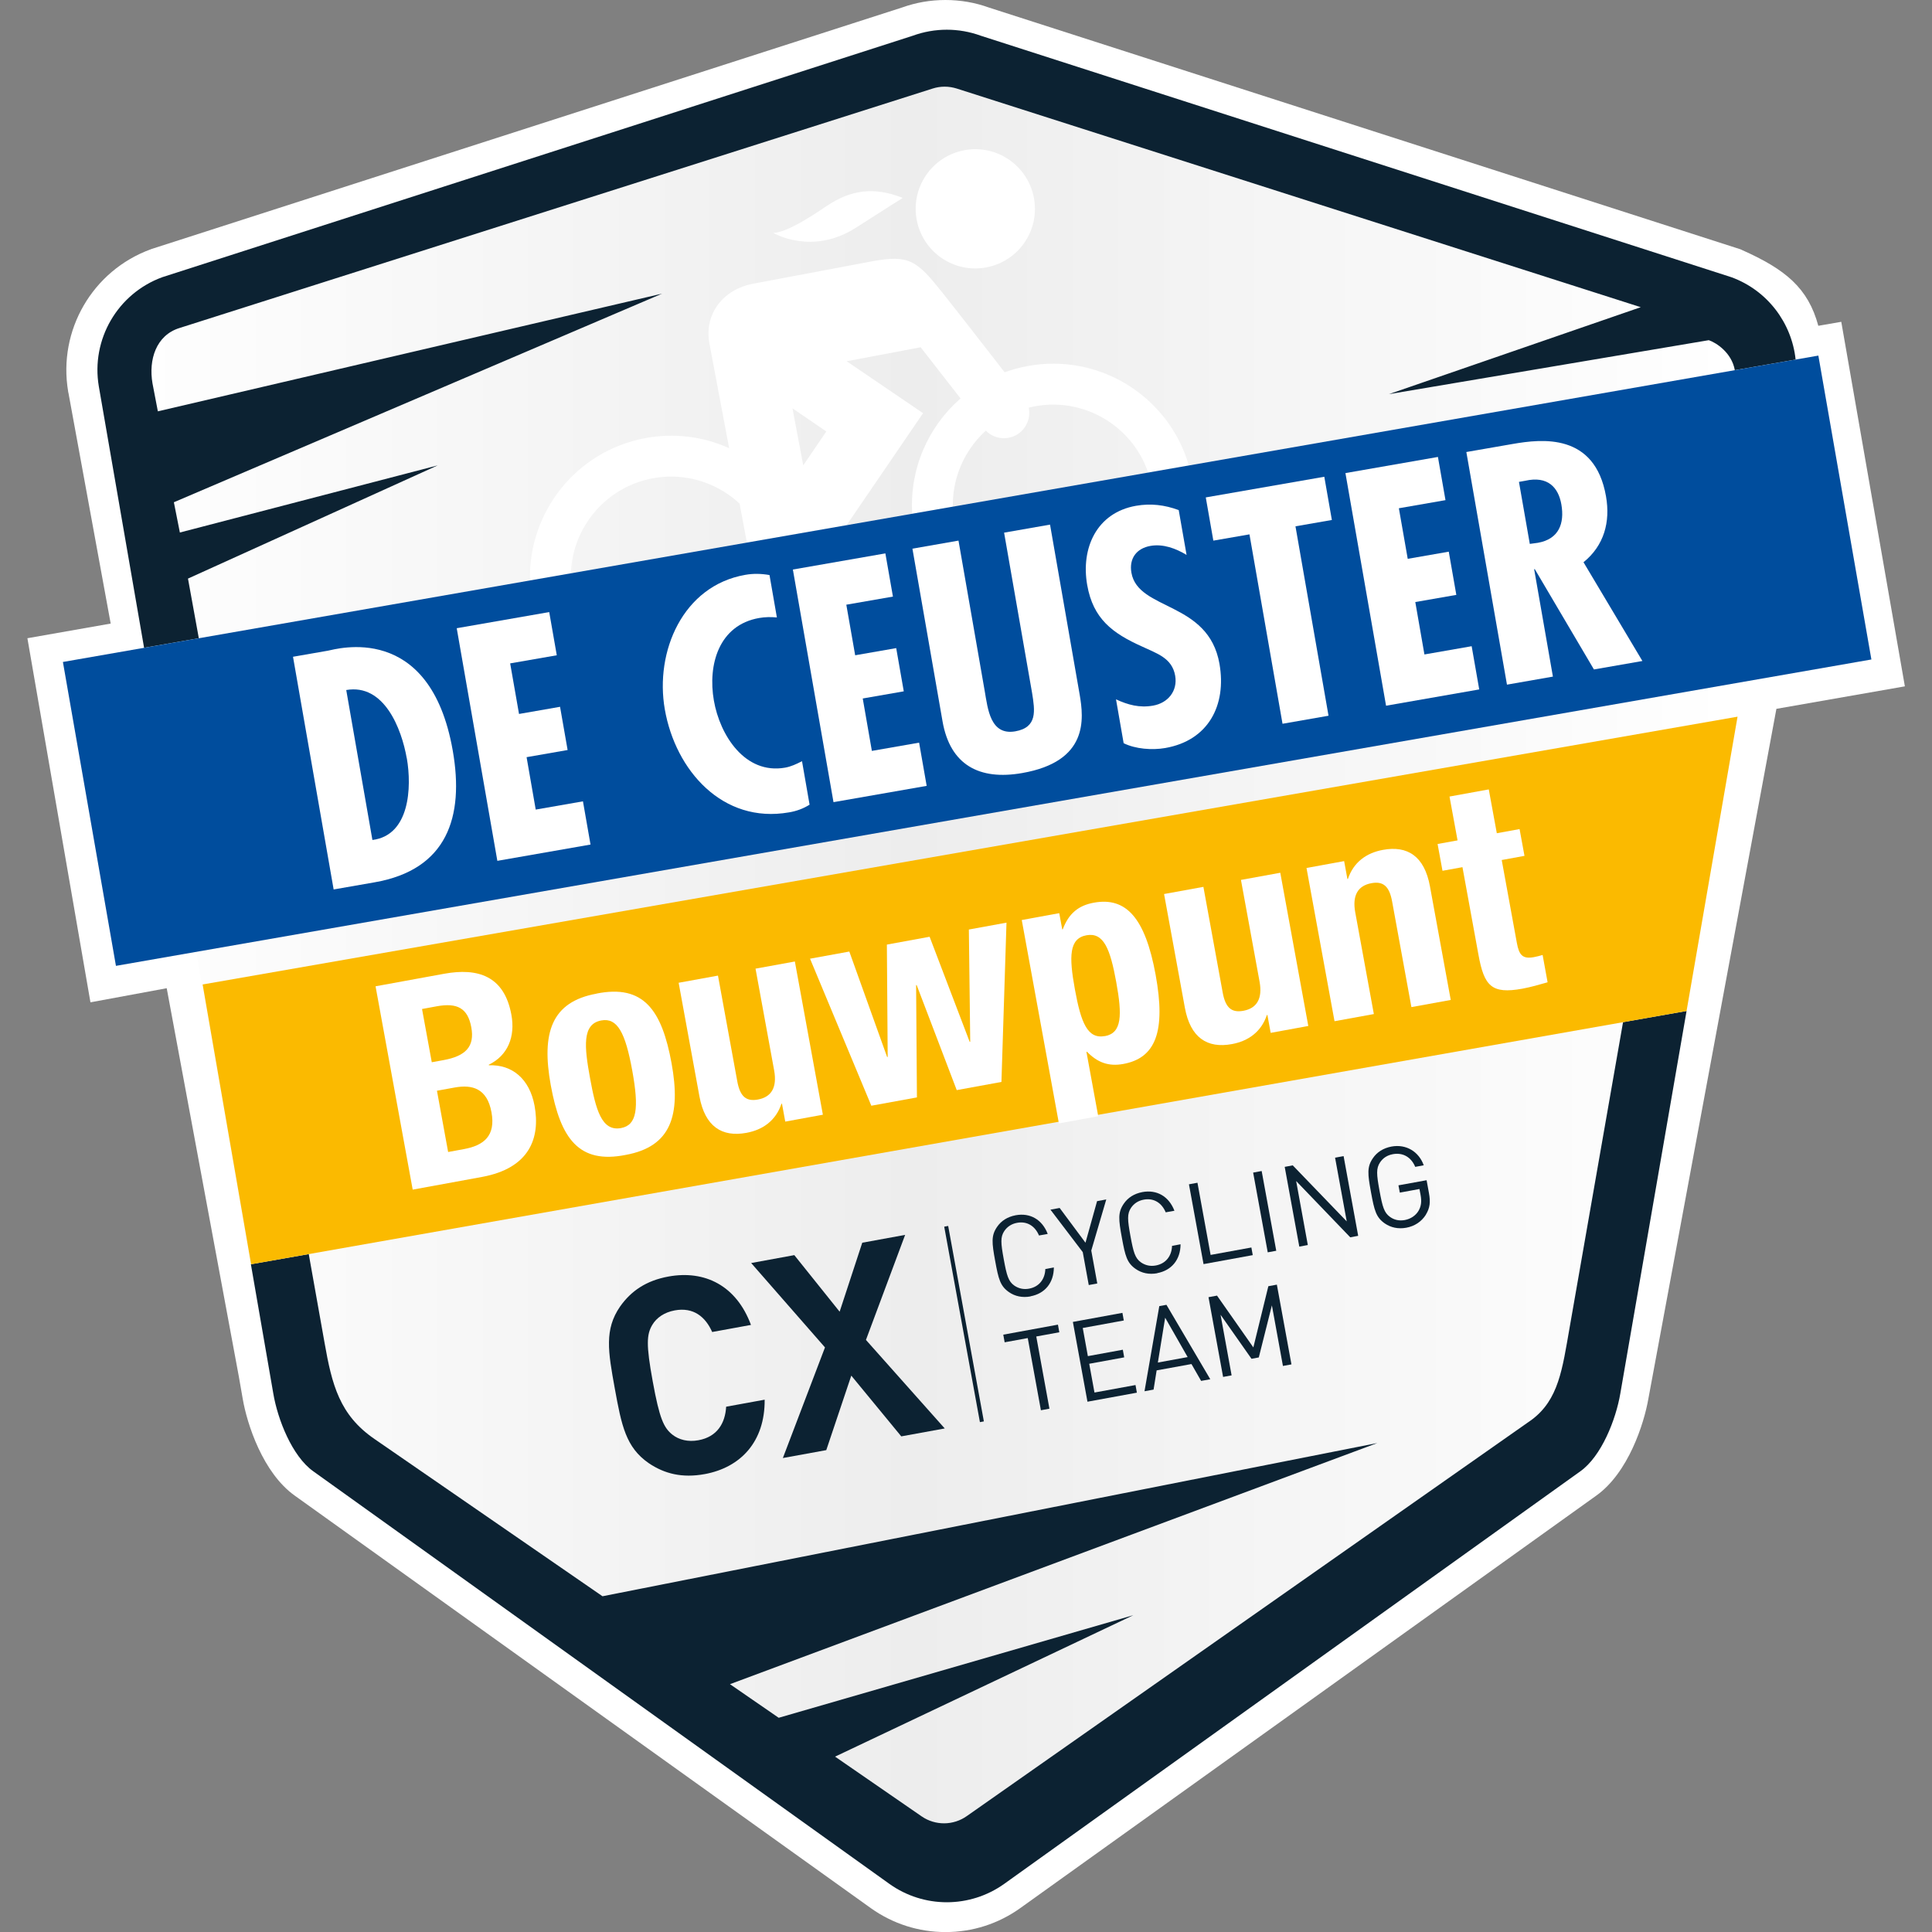 <svg xmlns="http://www.w3.org/2000/svg" xmlns:xlink="http://www.w3.org/1999/xlink" viewBox="0 0 283.46 283.46"><rect x="0" y="0" width="283.46" height="283.46" fill="#808080" stroke="none"/><defs><style>      .cls-1 {        fill: #fbba00;      }      .cls-2 {        fill: #0c2232;      }      .cls-3 {        fill: #004d9d;      }      .cls-4 {        fill: #fff;      }      .cls-5 {        fill: url(#Naamloos_verloop_5);      }    </style><linearGradient id="Naamloos_verloop_5" data-name="Naamloos verloop 5" x1="14.22" y1="141.7" x2="253.93" y2="141.7" gradientUnits="userSpaceOnUse"><stop offset="0" stop-color="#fff"></stop><stop offset=".5" stop-color="#ededed"></stop><stop offset="1" stop-color="#fff"></stop></linearGradient></defs><g><g id="Laag_1"><g id="full_ok"><path id="vorm_wit" class="cls-4" d="M270.12,47.22l-3.34.58c-1.5-5.57-4.85-8.29-11.2-11.12l-.21-.1-.22-.07L145.1,1.11c-2.05-.74-4.2-1.11-6.39-1.11s-4.33.37-6.39,1.11L22.27,36.52l-.08.03-.08.03c-8.54,3.12-13.63,11.89-12.11,20.86v.07s.03.07.03.07l6.21,33.91-12.22,2.15,9.25,53.42,11.19-2.07,10.59,57.02.56,3.21c.63,3.7,2.95,10.88,7.64,14.22l84.53,60.53c3.22,2.29,7,3.5,10.95,3.5s7.73-1.21,10.94-3.5l84.54-60.54c4.68-3.34,7-10.52,7.64-14.23l18.78-101.2,18.85-3.3-9.33-53.47Z"></path><path id="grey_fade" class="cls-5" d="M253.93,40.64L143.81,5.21c-3.21-1.17-6.73-1.17-9.95,0L23.73,40.64c-6.56,2.4-10.48,9.14-9.31,16.03l17.47,100.87.11.66,8.01,46.23c.64,3.78,2.75,9.19,5.87,11.41l84.54,60.54c5.03,3.58,11.78,3.58,16.81,0l84.54-60.54c3.12-2.22,5.23-7.64,5.87-11.41l14.79-85.37"></path><path id="renster" class="cls-4" d="M134.5,32.26c.9,4.75,5.47,7.87,10.22,6.97s7.87-5.46,6.97-10.21c-.9-4.75-5.47-7.87-10.21-6.98-4.75.9-7.88,5.47-6.98,10.22ZM132.45,29.04c-4.09-1.63-7.54-1.29-11.29,1.27-2.3,1.57-5.85,3.83-7.7,3.86,0,0,5.65,3.38,12.1-.75,4.39-2.82,6.89-4.38,6.89-4.38ZM121.24,63.3l-4.97-3.39,1.58,8.37,3.39-4.98ZM168.45,69.33c-1.05-3.09-3.06-5.64-5.63-7.4-3.12-2.12-7.03-3.06-11.03-2.31-.29.06-.58.12-.86.19.28,1.35-.19,2.8-1.35,3.7-.48.38-1.02.61-1.6.72-1.19.22-2.46-.14-3.34-1.05-.86.78-1.62,1.66-2.27,2.61-1.69,2.47-2.62,5.43-2.57,8.54l-5.96,1.04c-.41-6.57,2.34-12.77,7.09-16.91l-5.85-7.51-10.86,2.05,11.21,7.62-11.21,16.42-14.64,2.55-1.07-5.7c-.55-.51-1.13-.98-1.75-1.4-3.12-2.12-7.02-3.06-11.02-2.31-4.01.76-7.3,3.05-9.43,6.17-1.54,2.26-2.45,4.93-2.55,7.74l-6,1.05c-.25-9.97,6.75-18.94,16.87-20.85,4.34-.82,8.61-.22,12.35,1.47l-2.89-15.33c-.84-4.47,2.14-8,6.34-8.79l17.46-3.29c5.54-1.04,6.65-.09,10.37,4.58,2.28,2.86,6.38,8.14,9.14,11.69,1.05-.38,2.15-.69,3.29-.9,10.58-1.99,20.78,4.43,23.73,14.55l-5.96,1.04Z"></path><path id="kader_schild" class="cls-2" d="M238.13,149.97l-7.85,44.88c-1.05,5.97-1.58,10.51-5.57,13.47l-82.83,58.11c-1.98,1.42-4.64,1.45-6.65.07l-12.71-8.77,43.76-20.75-52.03,15.05-7.15-4.93,94.98-35.38-113.68,22.48-33.45-23.07c-5.14-3.52-6.25-7.98-7.33-14.11l-2.32-13.02-8.49,1.49,3.29,18.97c.64,3.78,2.75,9.19,5.87,11.41l84.54,60.54c5.03,3.58,11.78,3.58,16.81,0l84.54-60.54c3.12-2.22,5.23-7.64,5.87-11.41l9.72-56.13-9.32,1.64Z"></path><path id="kader_schild-2" data-name="kader_schild" class="cls-2" d="M263.45,52.75c-.57-5.38-4.14-10.15-9.43-12.08L143.89,5.24c-3.21-1.17-6.73-1.17-9.95,0L23.81,40.67c-6.56,2.4-10.48,9.14-9.31,16.03l6.64,38.34,8.03-1.4-1.59-8.75,36.64-16.61-37.83,9.85-.88-4.44,71.64-30.61L23.16,60.35l-.79-4.12c-.59-3.46.53-7.03,3.95-8.1L136.84,12.99c1.15-.37,2.38-.36,3.53,0l100.36,32.08-36.96,12.76,46.94-7.92c1.07.36,3.36,1.81,3.82,4.4l8.9-1.55Z"></path><g id="BP"><polygon class="cls-1" points="247.45 148.33 36.84 185.49 29.73 144.44 254.93 105.15 247.45 148.33"></polygon><g><path class="cls-4" d="M55.09,144.71l10.07-1.84c4.93-.9,8.82.29,9.87,6.01.59,3.22-.51,5.97-3.32,7.34l.02.08c3.39-.14,5.97,1.97,6.7,5.94.86,4.68-.7,9.15-7.72,10.44l-10.16,1.86-5.45-29.84ZM63.35,155.85l1.71-.31c3.3-.6,4.6-2.01,4.09-4.81-.52-2.84-2.09-3.63-5.06-3.09l-2.17.4,1.43,7.81ZM65.75,169.02l2.34-.43c2.88-.53,4.66-1.93,4.02-5.4-.63-3.47-2.78-4.11-5.41-3.63l-2.59.47,1.64,8.99Z"></path><path class="cls-4" d="M87.51,145.78c6.91-1.39,9.59,2.39,11.02,10.21,1.4,7.69-.1,12.24-6.7,13.45-6.91,1.39-9.59-2.39-11.02-10.21-1.4-7.69.1-12.24,6.7-13.44ZM91.11,165.51c2.34-.43,2.67-2.86,1.65-8.46-1.02-5.6-2.2-7.76-4.54-7.33-2.84.52-2.49,3.87-1.65,8.46.84,4.6,1.69,7.85,4.54,7.33Z"></path><path class="cls-4" d="M114.73,161.93l-.08.02c-.81,2.44-2.71,3.82-5.14,4.26-3.59.66-6.08-.92-6.89-5.35l-3.05-16.67,5.77-1.05,2.83,15.5c.41,2.26,1.32,3,3.04,2.68,1.96-.36,2.83-1.77,2.37-4.28l-2.73-14.92,5.77-1.05,4.11,22.48-5.52,1.01-.48-2.63Z"></path><path class="cls-4" d="M118.84,140.66l5.77-1.05,5.55,15.48.08-.02-.12-16.48,6.27-1.15,5.88,15.42h.08s-.2-16.48-.2-16.48l5.52-1.01-.74,23.37-6.56,1.2-5.88-15.42-.08.02.12,16.47-6.69,1.22-9-21.59Z"></path><path class="cls-4" d="M149.89,134.99l5.52-1.01.44,2.38.08-.02c.87-2.32,2.3-3.49,4.56-3.9,4.72-.86,7.53,2.21,9.06,10.57s-.01,12.22-4.73,13.09c-2.17.4-3.8-.21-5.34-1.79l-.08.02,1.73,9.44-5.77,1.05-5.45-29.84ZM162.11,152.02c2.51-.46,2.55-3.06,1.66-7.95-.89-4.89-1.85-7.3-4.36-6.85-2.55.47-2.59,3.07-1.7,7.95.89,4.89,1.85,7.31,4.4,6.84Z"></path><path class="cls-4" d="M185.95,148.91l-.08.02c-.81,2.44-2.71,3.82-5.14,4.26-3.59.66-6.08-.92-6.89-5.35l-3.05-16.67,5.77-1.05,2.83,15.5c.41,2.26,1.32,3,3.04,2.68,1.96-.36,2.83-1.77,2.37-4.28l-2.73-14.92,5.77-1.05,4.11,22.48-5.52,1.01-.48-2.63Z"></path><path class="cls-4" d="M191.69,127.35l5.52-1.01.48,2.63.08-.02c.81-2.44,2.71-3.82,5.14-4.26,3.59-.66,6.08.92,6.89,5.35l3.05,16.67-5.77,1.05-2.83-15.5c-.41-2.26-1.33-3-3.04-2.68-1.96.36-2.83,1.77-2.37,4.28l2.73,14.92-5.77,1.05-4.11-22.48Z"></path><path class="cls-4" d="M212.66,116.87l5.77-1.05,1.18,6.43,3.34-.61.72,3.93-3.34.61,2.22,12.16c.32,1.76.83,2.4,2.5,2.09.46-.08.91-.21,1.28-.32l.73,4.01c-1.23.35-2.38.69-3.71.94-4.51.82-5.6-.4-6.43-4.96l-2.35-12.87-2.93.53-.72-3.93,2.93-.53-1.18-6.43Z"></path></g></g><g id="DC"><rect class="cls-3" x="11.17" y="74.31" width="261.45" height="45.26" transform="translate(-14.55 25.84) rotate(-9.9)"></rect><g><path class="cls-4" d="M48.95,130.49l-5.96-34.13,5.11-.89c1.18-.21,15-4.39,18.33,14.67,1.7,9.73-.83,17.45-11.46,19.31l-6.02,1.05ZM59.68,111.26c-.76-4.35-3.32-10.99-8.88-10.02l3.84,22c5.48-.68,5.79-7.73,5.05-11.98Z"></path><path class="cls-4" d="M80.58,89.8l1.11,6.34-6.84,1.19,1.3,7.42,6.02-1.05,1.11,6.34-6.02,1.05,1.34,7.69,6.93-1.21,1.11,6.34-13.67,2.39-5.96-34.13,13.58-2.37Z"></path><path class="cls-4" d="M113.99,90.59c-.9-.08-1.74-.07-2.6.08-5.93,1.03-7.57,6.87-6.65,12.12.88,5.07,4.55,10.87,10.44,9.84.86-.15,1.68-.53,2.49-.95l1.11,6.38c-.92.58-1.93.95-3.02,1.13-9.73,1.7-16.65-6.14-18.22-15.11-1.48-8.46,2.62-18.14,11.81-19.74,1.18-.21,2.35-.18,3.55.03l1.08,6.2Z"></path><path class="cls-4" d="M129.9,81.19l1.11,6.34-6.84,1.19,1.3,7.42,6.02-1.05,1.11,6.34-6.02,1.05,1.34,7.69,6.93-1.21,1.11,6.34-13.67,2.39-5.96-34.13,13.58-2.37Z"></path><path class="cls-4" d="M140.63,79.32l3.85,22.09c.45,2.58.81,6.53,4.48,5.89,3.3-.58,2.87-3.07,2.47-5.61l-4.11-23.54,6.74-1.18,4.34,24.9c.63,3.62,1.3,9.85-8.43,11.55-6.29,1.1-10.56-1.19-11.68-7.57l-4.42-25.35,6.74-1.18Z"></path><path class="cls-4" d="M174.08,81.41c-1.56-.94-3.41-1.64-5.27-1.32-2.08.36-3.17,1.86-2.81,3.94.98,5.61,11.31,4.14,12.92,13.37,1.06,6.07-1.63,11.25-7.97,12.35-1.9.33-4.36.15-6.09-.71l-1.12-6.43c1.77.81,3.44,1.27,5.43.92,2.17-.38,3.64-2.13,3.25-4.39-.46-2.63-2.71-3.26-4.85-4.28-4.35-1.95-7.19-4.06-8.06-9.04-.94-5.39,1.37-10.59,7.16-11.61,2.17-.38,4.22-.13,6.27.63l1.15,6.56Z"></path><path class="cls-4" d="M194.3,69.95l1.11,6.34-5.34.93,4.85,27.79-6.75,1.18-4.85-27.79-5.3.92-1.11-6.34,17.38-3.03Z"></path><path class="cls-4" d="M210.97,67.04l1.11,6.34-6.84,1.19,1.3,7.42,6.02-1.05,1.11,6.34-6.02,1.05,1.34,7.69,6.93-1.21,1.11,6.34-13.67,2.39-5.96-34.13,13.58-2.37Z"></path><path class="cls-4" d="M221.1,100.45l-5.96-34.13,6.79-1.18c4.3-.75,12.07-1.64,13.7,7.68.66,3.76-.28,7.23-3.3,9.67l8.64,14.49-7.11,1.24-8.68-14.72-.09.02,2.75,15.75-6.74,1.18ZM224.45,79.8l1.18-.16c3.08-.54,3.94-2.83,3.45-5.64-.43-2.44-1.95-4.23-5.32-3.46l-.9.16,1.59,9.1Z"></path></g></g><g><g><path class="cls-2" d="M103.38,216.28c-3.28.6-5.88-.04-8.2-1.61-3.36-2.32-3.99-5.52-4.98-10.96-.99-5.44-1.54-8.66.78-12.02,1.61-2.28,3.82-3.8,7.1-4.4,5.32-.97,9.96,1.32,12.1,7.1l-5.69,1.04c-.98-2.22-2.74-3.68-5.5-3.17-1.52.28-2.66,1.07-3.29,2.13-.82,1.39-.93,2.86.07,8.3.99,5.44,1.61,6.78,2.87,7.79.97.77,2.31,1.11,3.83.83,2.76-.5,3.93-2.5,4.07-4.92l5.65-1.03c.05,6.16-3.52,9.95-8.8,10.92Z"></path><path class="cls-2" d="M132.24,210.75l-7.34-8.92-3.67,10.93-6.37,1.16,6.18-16.23-10.83-12.38,6.33-1.16,6.65,8.3,3.32-10.12,6.29-1.15-5.75,15.41,11.56,12.99-6.37,1.16Z"></path></g><g><path class="cls-2" d="M151.19,190.21c-1.22.22-2.28-.03-3.14-.62-1.3-.9-1.55-1.91-2.04-4.59-.49-2.68-.61-3.71.29-5.01.59-.86,1.5-1.46,2.72-1.69,2.12-.39,3.89.63,4.7,2.74l-1.28.23c-.58-1.39-1.75-2.13-3.21-1.86-.79.14-1.43.55-1.87,1.19-.6.89-.53,1.76-.09,4.16s.68,3.24,1.55,3.86c.64.44,1.38.6,2.17.45,1.46-.27,2.33-1.38,2.38-2.88l1.25-.23c-.01,2.26-1.32,3.84-3.42,4.23Z"></path><path class="cls-2" d="M160.11,183.48l.88,4.83-1.25.23-.88-4.83-4.74-6.23,1.35-.25,3.79,5.1,1.7-6.1,1.35-.25-2.2,7.5Z"></path><path class="cls-2" d="M169.78,186.81c-1.22.22-2.28-.03-3.14-.62-1.3-.9-1.55-1.91-2.04-4.59-.49-2.68-.61-3.71.29-5.01.59-.86,1.5-1.46,2.72-1.69,2.12-.39,3.89.63,4.7,2.74l-1.28.23c-.58-1.39-1.75-2.13-3.21-1.86-.79.14-1.43.55-1.87,1.19-.6.89-.53,1.76-.09,4.16s.68,3.24,1.55,3.86c.64.44,1.38.6,2.17.45,1.46-.27,2.33-1.38,2.38-2.88l1.25-.23c-.01,2.26-1.32,3.84-3.42,4.23Z"></path><path class="cls-2" d="M176.58,185.46l-2.14-11.7,1.25-.23,1.93,10.59,5.98-1.09.2,1.12-7.23,1.32Z"></path><path class="cls-2" d="M186,183.74l-2.14-11.7,1.25-.23,2.14,11.7-1.25.23Z"></path><path class="cls-2" d="M198.1,181.53l-7.93-8.25,1.71,9.39-1.25.23-2.14-11.7,1.18-.22,7.92,8.22-1.71-9.35,1.25-.23,2.14,11.7-1.18.22Z"></path><path class="cls-2" d="M209.21,178.21c-.66,1.05-1.68,1.7-2.88,1.92s-2.28-.03-3.14-.62c-1.3-.9-1.55-1.91-2.04-4.59-.49-2.68-.61-3.71.29-5.01.59-.86,1.5-1.46,2.72-1.69,2.2-.4,4.03.79,4.73,2.75l-1.25.23c-.6-1.44-1.82-2.13-3.28-1.86-.81.15-1.44.55-1.87,1.19-.6.89-.53,1.76-.09,4.16.44,2.4.68,3.24,1.55,3.86.63.45,1.37.6,2.17.45.85-.16,1.61-.65,2.04-1.41.37-.68.43-1.35.27-2.24l-.17-.9-2.88.53-.2-1.07,4.13-.75.34,1.86c.25,1.35.15,2.21-.45,3.19Z"></path><path class="cls-2" d="M152.04,196.09l1.93,10.59-1.25.23-1.93-10.59-3.39.62-.2-1.12,8.02-1.47.2,1.12-3.39.62Z"></path><path class="cls-2" d="M159.55,205.65l-2.14-11.7,7.27-1.33.2,1.12-6.02,1.1.75,4.13,5.13-.94.2,1.12-5.13.94.77,4.22,6.02-1.1.2,1.12-7.27,1.33Z"></path><path class="cls-2" d="M176.23,202.61l-1.42-2.48-5.11.93-.45,2.82-1.33.24,2.17-12.49,1.05-.19,6.43,10.92-1.33.24ZM170.95,193.33l-1.07,6.58,4.37-.8-3.3-5.78Z"></path><path class="cls-2" d="M188.23,200.41l-1.62-8.89-1.92,7.64-1.07.2-4.54-6.46,1.62,8.89-1.25.23-2.14-11.7,1.25-.23,5.33,7.6,2.2-8.98,1.25-.23,2.14,11.7-1.25.23Z"></path></g><rect class="cls-2" x="141.16" y="179.68" width=".59" height="29.15" transform="translate(-32.61 28.58) rotate(-10.35)"></rect></g></g></g></g></svg>